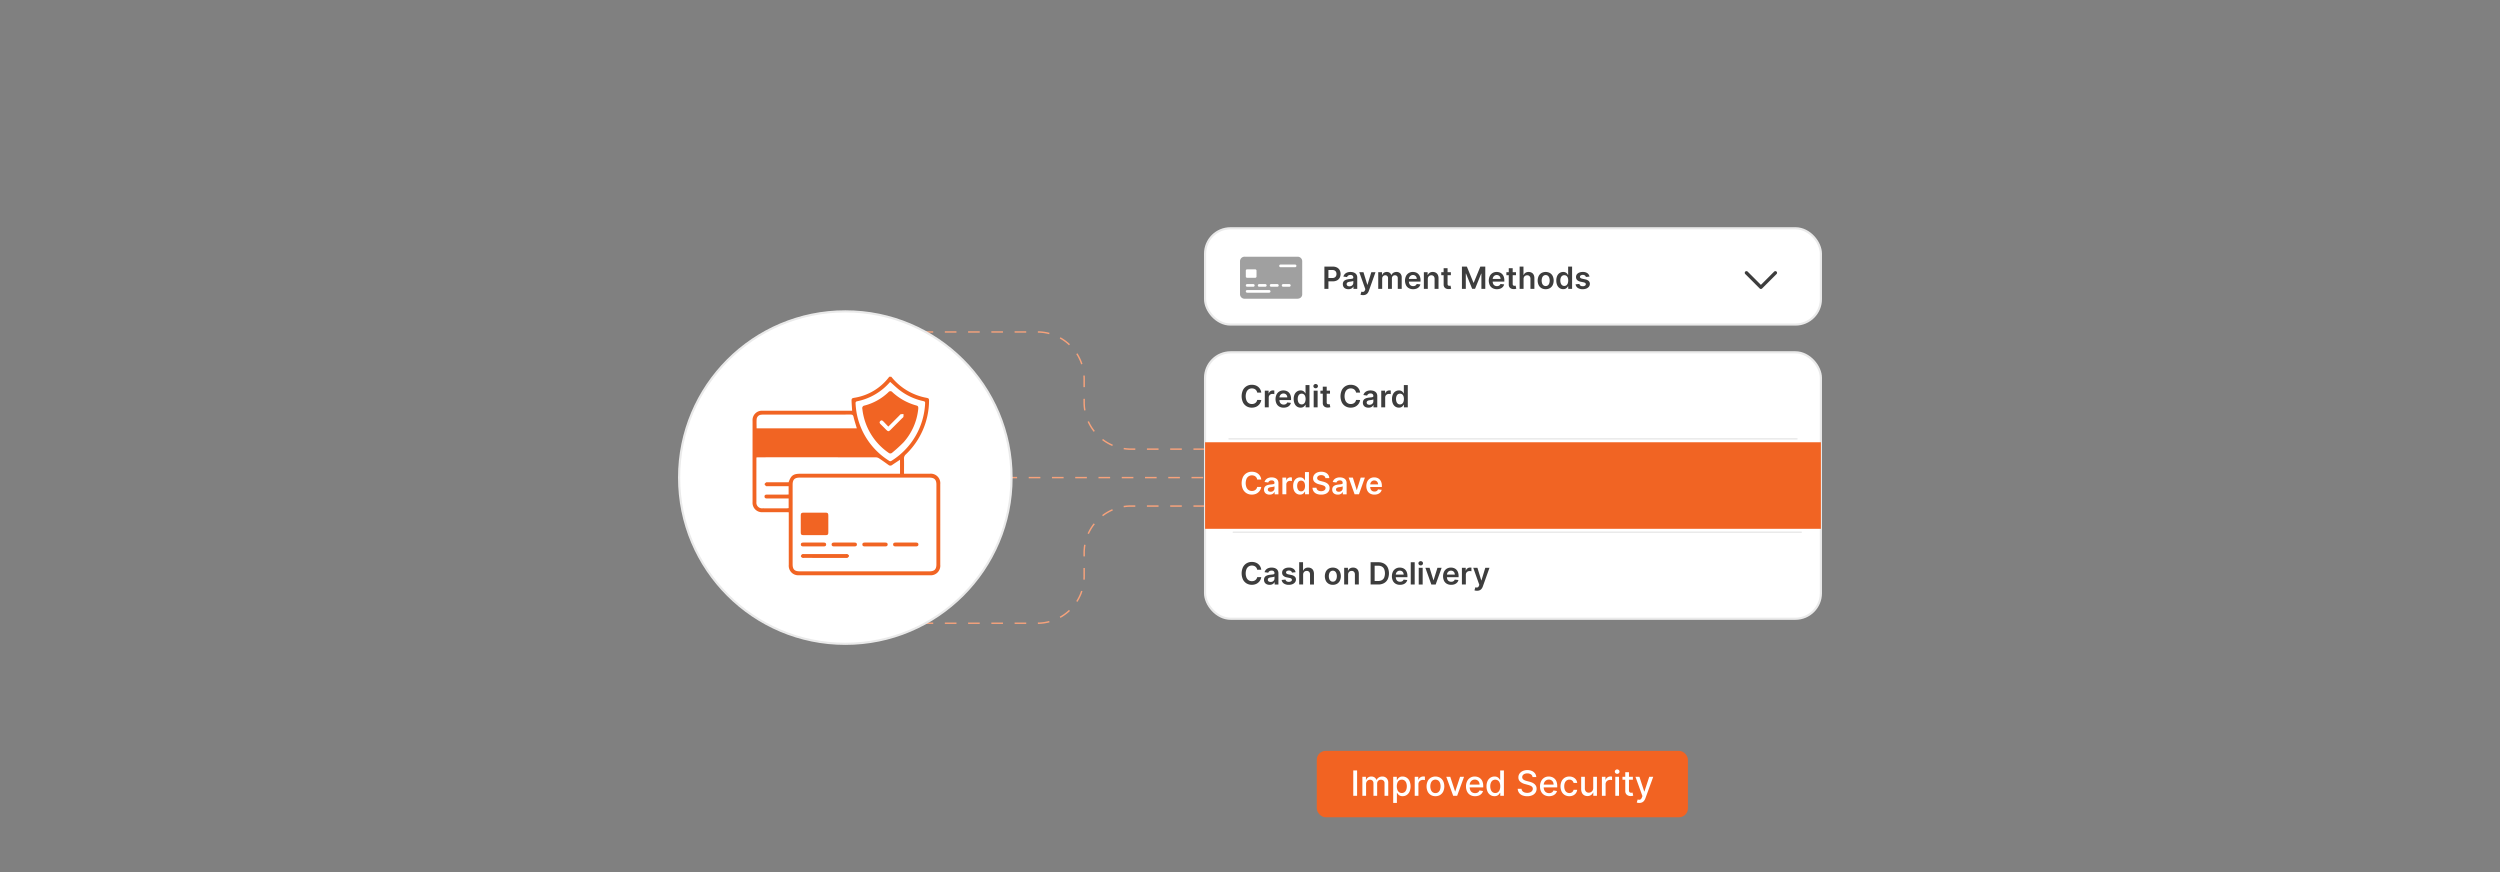 <svg id="Layer_1" data-name="Layer 1" xmlns="http://www.w3.org/2000/svg" viewBox="0 0 860 300"><rect x="0" y="0" width="860" height="300" fill="#808080" stroke="none"/><rect x="452.969" y="258.291" width="127.679" height="22.851" rx="3.087" fill="#f26322"/><path d="M466.84,265.029v8.727h-1.316v-8.727Z" fill="#fff"/><path d="M468.655,273.756v-6.545h1.223v1.065h.081a1.704,1.704,0,0,1,.669-.847,1.983,1.983,0,0,1,1.112-.305,1.892,1.892,0,0,1,1.102.308,1.796,1.796,0,0,1,.658.844h.068a1.856,1.856,0,0,1,.746-.838,2.286,2.286,0,0,1,1.219-.314,1.983,1.983,0,0,1,1.455.559,2.274,2.274,0,0,1,.564,1.684v4.389h-1.274v-4.27a1.175,1.175,0,0,0-.362-.963,1.314,1.314,0,0,0-.864-.299,1.238,1.238,0,0,0-.968.382,1.399,1.399,0,0,0-.345.978v4.172h-1.27v-4.351a1.14,1.14,0,0,0-.332-.857,1.188,1.188,0,0,0-.865-.324,1.242,1.242,0,0,0-.667.19,1.416,1.416,0,0,0-.49.526,1.597,1.597,0,0,0-.185.78v4.035Z" fill="#fff"/><path d="M479.257,276.211v-9h1.245v1.061h.106a3.472,3.472,0,0,1,.319-.473,1.827,1.827,0,0,1,.579-.471,2.048,2.048,0,0,1,.981-.203,2.554,2.554,0,0,1,1.415.401,2.702,2.702,0,0,1,.978,1.154,4.819,4.819,0,0,1,.002,3.633,2.728,2.728,0,0,1-.972,1.163,2.503,2.503,0,0,1-1.41.407,2.066,2.066,0,0,1-.974-.2,1.846,1.846,0,0,1-.59-.469,3.406,3.406,0,0,1-.328-.477h-.077v3.474Zm1.249-5.728a3.35,3.35,0,0,0,.2,1.21,1.827,1.827,0,0,0,.579.812,1.638,1.638,0,0,0,1.884-.014,1.872,1.872,0,0,0,.582-.828,3.597,3.597,0,0,0,.004-2.344,1.804,1.804,0,0,0-.579-.814,1.53,1.53,0,0,0-.961-.298,1.513,1.513,0,0,0-.935.285,1.736,1.736,0,0,0-.577.797A3.325,3.325,0,0,0,480.506,270.483Z" fill="#fff"/><path d="M486.663,273.756v-6.545h1.231V268.25h.068a1.59,1.59,0,0,1,.633-.833,1.804,1.804,0,0,1,1.029-.305c.079,0,.174.003.283.009s.195.013.258.021v1.219a2.396,2.396,0,0,0-.272-.049,2.785,2.785,0,0,0-.392-.028,1.66,1.66,0,0,0-.804.19,1.423,1.423,0,0,0-.761,1.284v3.997Z" fill="#fff"/><path d="M493.793,273.889a3.006,3.006,0,0,1-1.607-.422,2.848,2.848,0,0,1-1.065-1.181,4.356,4.356,0,0,1,0-3.554,2.842,2.842,0,0,1,1.065-1.185,3.269,3.269,0,0,1,3.213,0,2.836,2.836,0,0,1,1.065,1.185,4.355,4.355,0,0,1,0,3.554,2.841,2.841,0,0,1-1.065,1.181A3.005,3.005,0,0,1,493.793,273.889Zm.004-1.07a1.524,1.524,0,0,0,.989-.316,1.858,1.858,0,0,0,.581-.839,3.591,3.591,0,0,0,0-2.308,1.891,1.891,0,0,0-.581-.846,1.695,1.695,0,0,0-1.983,0,1.873,1.873,0,0,0-.584.846,3.608,3.608,0,0,0,0,2.308,1.841,1.841,0,0,0,.584.839A1.536,1.536,0,0,0,493.797,272.818Z" fill="#fff"/><path d="M503.633,267.211l-2.374,6.545h-1.363l-2.378-6.545h1.368l1.657,5.037h.068l1.653-5.037Z" fill="#fff"/><path d="M507.421,273.889a3.19,3.19,0,0,1-1.664-.416,2.776,2.776,0,0,1-1.074-1.172,3.935,3.935,0,0,1-.377-1.774,3.978,3.978,0,0,1,.377-1.774,2.824,2.824,0,0,1,2.648-1.628,3.208,3.208,0,0,1,1.074.184,2.615,2.615,0,0,1,.934.575A2.712,2.712,0,0,1,509.99,268.9a4.249,4.249,0,0,1,.239,1.515v.452h-5.203v-.955h3.954a1.901,1.901,0,0,0-.204-.893,1.562,1.562,0,0,0-.573-.615,1.612,1.612,0,0,0-.863-.227,1.664,1.664,0,0,0-.935.263,1.768,1.768,0,0,0-.613.682,1.962,1.962,0,0,0-.215.909v.746a2.462,2.462,0,0,0,.231,1.116,1.635,1.635,0,0,0,.65.701,1.911,1.911,0,0,0,.976.241,2,2,0,0,0,.661-.104,1.404,1.404,0,0,0,.516-.313,1.372,1.372,0,0,0,.332-.516l1.206.218a2.187,2.187,0,0,1-.517.931,2.52,2.52,0,0,1-.934.618A3.477,3.477,0,0,1,507.421,273.889Z" fill="#fff"/><path d="M514.099,273.884a2.519,2.519,0,0,1-1.413-.407,2.715,2.715,0,0,1-.972-1.163,4.285,4.285,0,0,1-.352-1.817,4.225,4.225,0,0,1,.356-1.815,2.702,2.702,0,0,1,.978-1.154,2.546,2.546,0,0,1,1.411-.401,2.055,2.055,0,0,1,.982.203,1.798,1.798,0,0,1,.58.471,4.029,4.029,0,0,1,.321.473h.077v-3.242h1.274v8.727h-1.245v-1.019H515.99a3.353,3.353,0,0,1-.33.477,1.879,1.879,0,0,1-.59.469A2.055,2.055,0,0,1,514.099,273.884Zm.281-1.087a1.486,1.486,0,0,0,.931-.291,1.8,1.8,0,0,0,.58-.812,3.393,3.393,0,0,0,.198-1.21,3.324,3.324,0,0,0-.196-1.193,1.754,1.754,0,0,0-.575-.797,1.688,1.688,0,0,0-1.897.013,1.808,1.808,0,0,0-.577.814,3.272,3.272,0,0,0-.194,1.163,3.348,3.348,0,0,0,.196,1.181,1.849,1.849,0,0,0,.582.828A1.488,1.488,0,0,0,514.38,272.797Z" fill="#fff"/><path d="M527.198,267.321a1.253,1.253,0,0,0-.562-.94,2.176,2.176,0,0,0-1.244-.335,2.337,2.337,0,0,0-.929.169,1.438,1.438,0,0,0-.607.46,1.089,1.089,0,0,0-.216.663.964.964,0,0,0,.147.536,1.246,1.246,0,0,0,.388.378,2.671,2.671,0,0,0,.518.251q.277.1.533.164l.852.222a6.402,6.402,0,0,1,.857.277,3.413,3.413,0,0,1,.814.46,2.234,2.234,0,0,1,.608.707,2.071,2.071,0,0,1,.232,1.01,2.332,2.332,0,0,1-.382,1.317,2.57,2.57,0,0,1-1.104.907,4.153,4.153,0,0,1-1.745.333,4.241,4.241,0,0,1-1.696-.312,2.598,2.598,0,0,1-1.12-.884,2.543,2.543,0,0,1-.448-1.362h1.321a1.338,1.338,0,0,0,.309.787,1.618,1.618,0,0,0,.695.464,2.755,2.755,0,0,0,.931.151,2.628,2.628,0,0,0,.995-.177,1.643,1.643,0,0,0,.688-.494,1.167,1.167,0,0,0,.251-.744.925.925,0,0,0-.219-.635,1.664,1.664,0,0,0-.593-.409,5.924,5.924,0,0,0-.842-.285l-1.031-.281a3.997,3.997,0,0,1-1.659-.84,1.88,1.88,0,0,1-.612-1.466,2.18,2.18,0,0,1,.409-1.316,2.711,2.711,0,0,1,1.108-.876,3.81,3.81,0,0,1,1.576-.314,3.734,3.734,0,0,1,1.566.311,2.636,2.636,0,0,1,1.071.855,2.162,2.162,0,0,1,.409,1.246Z" fill="#fff"/><path d="M532.879,273.889a3.185,3.185,0,0,1-1.664-.416,2.776,2.776,0,0,1-1.074-1.172,3.935,3.935,0,0,1-.377-1.774,3.978,3.978,0,0,1,.377-1.774,2.822,2.822,0,0,1,2.648-1.628,3.212,3.212,0,0,1,1.074.184,2.603,2.603,0,0,1,.933.575,2.701,2.701,0,0,1,.652,1.017,4.25,4.25,0,0,1,.238,1.515v.452h-5.203v-.955h3.955a1.889,1.889,0,0,0-.205-.893,1.552,1.552,0,0,0-.572-.615,1.614,1.614,0,0,0-.863-.227,1.662,1.662,0,0,0-.936.263,1.768,1.768,0,0,0-.613.682,1.963,1.963,0,0,0-.216.909v.746a2.462,2.462,0,0,0,.232,1.116,1.63,1.63,0,0,0,.65.701,1.911,1.911,0,0,0,.976.241,1.991,1.991,0,0,0,.66-.104,1.388,1.388,0,0,0,.516-.313,1.362,1.362,0,0,0,.333-.516l1.206.218a2.178,2.178,0,0,1-.518.931,2.508,2.508,0,0,1-.933.618A3.477,3.477,0,0,1,532.879,273.889Z" fill="#fff"/><path d="M539.862,273.889a2.998,2.998,0,0,1-1.634-.433,2.838,2.838,0,0,1-1.051-1.195,4.34,4.34,0,0,1,.009-3.51,2.88,2.88,0,0,1,1.057-1.195,2.946,2.946,0,0,1,1.606-.431,3.085,3.085,0,0,1,1.33.275,2.42,2.42,0,0,1,.943.769,2.327,2.327,0,0,1,.429,1.154h-1.24a1.493,1.493,0,0,0-.467-.793,1.393,1.393,0,0,0-.974-.332,1.577,1.577,0,0,0-.931.279,1.812,1.812,0,0,0-.62.793,3.028,3.028,0,0,0-.222,1.212,3.195,3.195,0,0,0,.217,1.235,1.835,1.835,0,0,0,.616.806,1.681,1.681,0,0,0,1.598.151,1.344,1.344,0,0,0,.499-.386,1.468,1.468,0,0,0,.283-.605h1.24a2.418,2.418,0,0,1-.413,1.133,2.382,2.382,0,0,1-.923.784A3.016,3.016,0,0,1,539.862,273.889Z" fill="#fff"/><path d="M548.065,271.042v-3.831h1.278v6.545h-1.253V272.623h-.068a2.04,2.04,0,0,1-.722.871,2.101,2.101,0,0,1-1.234.348,2.196,2.196,0,0,1-1.114-.279,1.917,1.917,0,0,1-.758-.829,3.015,3.015,0,0,1-.275-1.359v-4.163h1.274v4.01a1.497,1.497,0,0,0,.37,1.065,1.262,1.262,0,0,0,.964.397,1.569,1.569,0,0,0,.714-.18,1.52,1.52,0,0,0,.592-.541A1.621,1.621,0,0,0,548.065,271.042Z" fill="#fff"/><path d="M551.053,273.756v-6.545h1.232V268.25h.068a1.59,1.59,0,0,1,.633-.833,1.804,1.804,0,0,1,1.029-.305c.079,0,.174.003.283.009s.195.013.258.021v1.219a2.439,2.439,0,0,0-.273-.049,2.787,2.787,0,0,0-.393-.028,1.659,1.659,0,0,0-.803.19,1.418,1.418,0,0,0-.761,1.284v3.997Z" fill="#fff"/><path d="M556.307,266.201a.8.8,0,0,1-.569-.225.728.728,0,0,1,0-1.073.837.837,0,0,1,1.139,0,.728.728,0,0,1,0,1.073A.8.8,0,0,1,556.307,266.201Zm-.643,7.555v-6.545h1.274v6.545Z" fill="#fff"/><path d="M561.706,267.211v1.022h-3.575v-1.022Zm-2.616-1.568h1.274v6.191a1.105,1.105,0,0,0,.111.557.564.564,0,0,0,.287.251,1.101,1.101,0,0,0,.386.066,1.44,1.44,0,0,0,.269-.021c.077-.015.137-.025.179-.034l.231,1.053a2.241,2.241,0,0,1-.315.087,2.584,2.584,0,0,1-.512.05,2.258,2.258,0,0,1-.938-.18,1.619,1.619,0,0,1-.703-.579,1.706,1.706,0,0,1-.268-.984Z" fill="#fff"/><path d="M563.918,276.211a2.831,2.831,0,0,1-.52-.045,1.707,1.707,0,0,1-.349-.096l.307-1.044a2.078,2.078,0,0,0,.622.081.754.754,0,0,0,.483-.205,1.602,1.602,0,0,0,.373-.626l.157-.435-2.394-6.631H563.96l1.658,5.079h.068l1.657-5.079h1.368l-2.697,7.419a2.989,2.989,0,0,1-.477.867,1.861,1.861,0,0,1-.69.534A2.244,2.244,0,0,1,563.918,276.211Z" fill="#fff"/><line x1="413.88" y1="164.293" x2="311.077" y2="164.293" fill="none" stroke="#f7a27b" stroke-miterlimit="10" stroke-width="0.5" stroke-dasharray="4"/><path d="M414.544,174.08H389.062a16.113,16.113,0,0,0-16.113,16.113h0v8.086a16.113,16.113,0,0,1-16.113,16.113h-44.358" fill="none" stroke="#f7a27b" stroke-miterlimit="10" stroke-width="0.5" stroke-dasharray="4"/><path d="M414.544,154.506H389.062a16.113,16.113,0,0,1-16.113-16.113h0v-8.086a16.113,16.113,0,0,0-16.113-16.113H311.077" fill="none" stroke="#f7a27b" stroke-miterlimit="10" stroke-width="0.5" stroke-dasharray="4"/><circle cx="290.79" cy="164.293" r="57.178" fill="#fff"/><g id="pS6XfT.tif"><path d="M306.597,129.587a20.105,20.105,0,0,0,12.001,7.239c.926.186,1.016.276.992,1.211a25.734,25.734,0,0,1-7.979,18.268,1.802,1.802,0,0,0-.64,1.468c.049,1.478.016,2.959.016,4.439v.75h.804q4.029,0,8.058.001a3.278,3.278,0,0,1,3.6,3.605q.008,13.864,0,27.727a3.277,3.277,0,0,1-3.612,3.589q-22.466.002-44.932,0a3.268,3.268,0,0,1-3.568-3.56q-.007-8.605-.002-17.21v-.887c-.285-.014-.525-.035-.765-.035-2.731-.002-5.463.003-8.194-.003a3.227,3.227,0,0,1-3.494-3.487q-.012-13.966,0-27.932a3.211,3.211,0,0,1,3.506-3.468q14.954-.005,29.909-.002h.838c-.069-1.123-.155-2.18-.194-3.24-.036-.971.076-1.066,1.036-1.236a18.574,18.574,0,0,0,11.938-7.238Zm-9.233,66.948q11.162,0,22.325,0c1.761,0,2.438-.672,2.438-2.428q.002-13.69,0-27.38c0-1.74-.698-2.428-2.454-2.428q-22.291-.001-44.581,0c-1.75,0-2.425.677-2.426,2.442q-.002,13.69,0,27.38c0,1.759.666,2.414,2.441,2.414Q286.236,196.536,297.365,196.535Zm12.242-38.387c-.942.625-1.83,1.203-2.705,1.801a.979.979,0,0,1-1.252-.002c-1.051-.756-2.103-1.513-3.183-2.227a2.139,2.139,0,0,0-1.09-.393q-20.21-.03-40.419-.015c-.239,0-.477.021-.719.033-.017.166-.035.254-.035.343-.002,5.007-.01,10.015.003,15.022a1.938,1.938,0,0,0,2.173,2.144c2.799.014,5.599.005,8.398.001a3.873,3.873,0,0,0,.518-.069v-3.31h-7.327c-.455,0-.924-.03-.97-.61-.049-.623.387-.732.902-.73q3.345.01,6.691.001c.238,0,.476-.022.697-.033v-2.851h-.789q-3.175,0-6.35-.001c-.204,0-.461.059-.601-.04-.229-.163-.53-.437-.523-.656.006-.217.326-.47.563-.62.148-.093.399-.025.604-.025,2.365-.001,4.731,0,7.082,0,.868-2.419,1.629-2.949,4.197-2.949h34.137Zm-14.86-10.798c-.396-1.358-.818-2.631-1.123-3.931-.148-.63-.383-.814-1.032-.812q-14.985.035-29.971.018a5.07,5.07,0,0,0-.816.046,1.696,1.696,0,0,0-1.51,1.458c-.087,1.054-.022,2.121-.022,3.221Zm11.464-15.982a20.301,20.301,0,0,1-11.555,6.713.639.639,0,0,0-.345.508,25.529,25.529,0,0,0,.278,2.917,24.551,24.551,0,0,0,11.255,16.996.676.676,0,0,0,.858.001,24.584,24.584,0,0,0,11.54-19.783c.03-.443-.086-.623-.547-.726a20.509,20.509,0,0,1-8.286-3.832c-1.089-.851-2.087-1.819-3.197-2.795Z" fill="#f16423"/><path d="M280.212,184.092c-1.274,0-2.548.005-3.822-.002-.734-.004-.929-.198-.931-.931q-.009-2.936,0-5.871c.002-.721.208-.935.938-.937q3.788-.013,7.577-.001c.774.002.966.198.969.979q.013,2.901,0,5.803c-.004.79-.182.955-.976.959C282.714,184.096,281.463,184.092,280.212,184.092Z" fill="#f16423"/><path d="M283.715,191.919q-3.548,0-7.095-.002a1.443,1.443,0,0,1-.669-.054c-.205-.119-.466-.387-.453-.573a1.018,1.018,0,0,1,.465-.637c.164-.107.441-.053.667-.053q7.164-.003,14.327-.001c.204,0,.452-.055.603.039.221.139.531.403.514.588-.022.238-.298.495-.526.655-.14.098-.397.037-.601.037Q287.331,191.92,283.715,191.919Z" fill="#f16423"/><path d="M279.787,187.971q-1.702,0-3.404.001c-.47,0-.91-.098-.91-.67s.437-.665.91-.664q3.472.004,6.944.001c.444,0,.852.087.872.629.021.583-.397.701-.872.702C282.147,187.972,280.967,187.97,279.787,187.971Z" fill="#f16423"/><path d="M290.485,187.97q-1.77.001-3.539.001c-.477,0-.897-.116-.884-.692.012-.532.409-.642.863-.642q3.505.004,7.01,0c.464-.001.849.141.856.654.007.512-.369.679-.835.678Q292.221,187.968,290.485,187.97Z" fill="#f16423"/><path d="M301.011,186.639l3.472-.001c.477-.001.896.108.88.69-.014.537-.421.642-.865.642q-3.506.003-7.012,0c-.452,0-.844-.129-.849-.66s.374-.67.834-.67Q299.241,186.64,301.011,186.639Z" fill="#f16423"/><path d="M311.634,187.971c-1.157,0-2.314-.002-3.471.001-.496.001-.962-.088-.94-.705.021-.574.478-.632.942-.631q3.437.006,6.873,0c.48-.001.911.105.91.667s-.437.67-.913.669C313.902,187.968,312.768,187.971,311.634,187.971Z" fill="#f16423"/><path d="M315.883,140.616a20.286,20.286,0,0,1-5.01,11.493,48.708,48.708,0,0,1-3.918,3.58.944.944,0,0,1-1.334.04l-.008-.008a21.109,21.109,0,0,1-8.967-15.073.892.892,0,0,1,.754-1.14,18.623,18.623,0,0,0,8.19-4.57.871.871,0,0,1,1.401-.028,19.833,19.833,0,0,0,8.139,4.549C315.81,139.652,315.92,139.824,315.883,140.616Zm-10.308,6.132c-.547-.575-1.046-1.102-1.547-1.626-.341-.356-.726-.757-1.204-.283-.502.498-.093.895.279,1.26.567.558,1.127,1.123,1.69,1.685.723.721.907.726,1.613.021q1.954-1.952,3.902-3.908c.161-.161.407-.301.458-.491a4.131,4.131,0,0,0,.034-.97,5.007,5.007,0,0,0-.97.081c-.172.046-.296.269-.441.414-1.236,1.237-2.472,2.474-3.813,3.817Z" fill="#f16423"/></g><circle cx="290.791" cy="164.293" r="57.178" fill="none" stroke="#eaeaea" stroke-miterlimit="10" stroke-width="0.75"/><rect x="414.544" y="78.528" width="211.845" height="33.114" rx="8.742" fill="#fff"/><rect x="414.544" y="78.528" width="211.845" height="33.114" rx="8.742" fill="none" stroke="#eaeaea" stroke-miterlimit="10" stroke-width="0.743"/><rect x="414.544" y="121.195" width="211.845" height="91.659" rx="8.802" fill="#fff"/><rect x="414.544" y="121.195" width="211.845" height="91.659" rx="8.802" fill="none" stroke="#eaeaea" stroke-miterlimit="10" stroke-width="0.749"/><polyline points="600.777 93.849 605.749 98.822 610.722 93.849" fill="none" stroke="#3d3d3d" stroke-linecap="round" stroke-linejoin="round" stroke-width="1.175"/><g id="xTHsb1.tif"><path d="M426.565,101.427V89.61a.192.192,0,0,0,.034-.049,1.563,1.563,0,0,1,1.666-1.25q8.795-.001,17.591,0c.188,0,.376-.003.564.002a1.551,1.551,0,0,1,1.541,1.548q.009,5.678-.001,11.355a1.438,1.438,0,0,1-.841,1.363,2.043,2.043,0,0,1-.863.183q-8.994.015-17.988.007c-.063,0-.125-.001-.188-.003a1.562,1.562,0,0,1-1.438-1.083C426.615,101.598,426.591,101.513,426.565,101.427Zm3.824-8.776c-.438,0-.876-.002-1.314.001a.454.454,0,0,0-.512.515q-.005.938,0,1.876a.457.457,0,0,0,.512.519q1.325.009,2.65,0a.466.466,0,0,0,.518-.519q.007-.938,0-1.876a.463.463,0,0,0-.517-.514C431.279,92.649,430.834,92.651,430.388,92.651Zm2.425,8.039h3.592a2.031,2.031,0,0,0,.25-.008.451.451,0,0,0,.054-.885,1.281,1.281,0,0,0-.29-.024q-3.614-.002-7.227,0a1.478,1.478,0,0,0-.25.013.441.441,0,0,0-.378.493c.021.26.211.411.53.411Q430.954,100.691,432.813,100.69Zm10.194-8.772h.334c.71,0,1.42.003,2.13-.002a.451.451,0,0,0,.487-.533c-.037-.247-.233-.385-.559-.386q-2.391-.002-4.782.001a.916.916,0,0,0-.227.025.438.438,0,0,0-.338.464.45.45,0,0,0,.465.435.457.457,0,0,0,.047-.004c.815.003,1.629.001,2.444.001Zm-4.661,6.726c.334,0,.669.004,1.003-.001a.461.461,0,1,0,.09-.917.453.453,0,0,0-.08-.001q-1.023-.011-2.047,0a.461.461,0,1,0-.075.919.455.455,0,0,0,.086-.001c.341.005.683.001,1.024.001Zm-8.284,0c.348,0,.696.005,1.044-.002a.448.448,0,0,0,.486-.407.46.46,0,0,0,.002-.05.455.455,0,0,0-.448-.461c-.013,0-.027,0-.04.001q-1.023-.011-2.047,0a.454.454,0,0,0-.496.472.45.45,0,0,0,.45.449.459.459,0,0,0,.047-.003c.334.005.668.001,1.002.001Zm4.149.001c.327,0,.654.004.982-.002a.74.74,0,0,0,.282-.053.441.441,0,0,0,.239-.506.468.468,0,0,0-.499-.359q-1.002-.007-2.005,0a.467.467,0,0,0-.518.411.442.442,0,0,0-.003.061.46.46,0,0,0,.469.452.465.465,0,0,0,.05-.004c.334.003.668,0,1.002,0Zm8.251,0c.334,0,.669.003,1.003-.001a.462.462,0,1,0,.118-.917.453.453,0,0,0-.103-.002q-1.013-.009-2.026,0a.462.462,0,1,0,.006.918c.334.004.668,0,1.003.001Z" fill="#a0a0a0"/></g><line x1="422.803" y1="150.968" x2="618.13" y2="150.968" fill="none" stroke="#eaeaea" stroke-linecap="round" stroke-miterlimit="10" stroke-width="0.531"/><line x1="424.276" y1="183.08" x2="619.604" y2="183.08" fill="none" stroke="#eaeaea" stroke-linecap="round" stroke-miterlimit="10" stroke-width="0.531"/><rect x="414.544" y="152.137" width="211.845" height="29.774" fill="#f16423"/><path d="M455.592,99.371V91.712h2.872a3.048,3.048,0,0,1,1.482.329,2.205,2.205,0,0,1,.908.903,2.914,2.914,0,0,1-.001,2.612,2.208,2.208,0,0,1-.917.9,3.105,3.105,0,0,1-1.492.327H456.541V95.643h1.717a1.747,1.747,0,0,0,.845-.18,1.14,1.14,0,0,0,.488-.493,1.571,1.571,0,0,0,.159-.722,1.548,1.548,0,0,0-.159-.718,1.111,1.111,0,0,0-.49-.484,1.823,1.823,0,0,0-.851-.174h-1.272v6.5Z" fill="#3d3d3d"/><path d="M463.86,99.487a2.36,2.36,0,0,1-.982-.196,1.574,1.574,0,0,1-.689-.582,1.698,1.698,0,0,1-.252-.95,1.625,1.625,0,0,1,.179-.804,1.39,1.39,0,0,1,.49-.508,2.507,2.507,0,0,1,.701-.29,5.89,5.89,0,0,1,.81-.144c.337-.035.609-.066.819-.095a1.182,1.182,0,0,0,.458-.135.315.315,0,0,0,.144-.286v-.022a.848.848,0,0,0-.25-.654,1.027,1.027,0,0,0-.722-.232,1.28,1.28,0,0,0-.787.217,1.074,1.074,0,0,0-.392.512l-1.264-.18a2.032,2.032,0,0,1,.494-.877,2.171,2.171,0,0,1,.841-.531,3.245,3.245,0,0,1,1.1-.178,3.578,3.578,0,0,1,.826.097,2.349,2.349,0,0,1,.752.32,1.651,1.651,0,0,1,.548.604,1.971,1.971,0,0,1,.208.954v3.844h-1.302V98.582h-.045a1.633,1.633,0,0,1-.346.447,1.65,1.65,0,0,1-.558.333A2.23,2.23,0,0,1,463.86,99.487Zm.351-.995a1.462,1.462,0,0,0,.707-.163,1.197,1.197,0,0,0,.462-.432,1.113,1.113,0,0,0,.162-.587v-.677a.636.636,0,0,1-.215.097,3.213,3.213,0,0,1-.339.079c-.124.022-.248.043-.37.059s-.228.033-.317.045a2.359,2.359,0,0,0-.543.135.908.908,0,0,0-.377.26.725.725,0,0,0,.135.993A1.186,1.186,0,0,0,464.212,98.492Z" fill="#3d3d3d"/><path d="M468.89,101.525a2.82,2.82,0,0,1-.511-.043,1.951,1.951,0,0,1-.372-.099l.315-1.054a1.806,1.806,0,0,0,.527.082.657.657,0,0,0,.409-.144,1.055,1.055,0,0,0,.301-.465l.116-.311-2.083-5.864h1.437l1.323,4.338h.059l1.328-4.338h1.439l-2.3,6.44a2.619,2.619,0,0,1-.426.783,1.762,1.762,0,0,1-.649.501A2.196,2.196,0,0,1,468.89,101.525Z" fill="#3d3d3d"/><path d="M474.113,99.371V93.627h1.294v.976h.067a1.54,1.54,0,0,1,.595-.772,1.738,1.738,0,0,1,.991-.278,1.675,1.675,0,0,1,.985.282,1.5,1.5,0,0,1,.566.768h.06a1.58,1.58,0,0,1,.645-.765,1.98,1.98,0,0,1,1.079-.286,1.752,1.752,0,0,1,1.294.501,1.982,1.982,0,0,1,.501,1.462v3.856H480.834v-3.646a.99.99,0,0,0-.284-.784,1.022,1.022,0,0,0-.696-.248.978.978,0,0,0-.765.305,1.138,1.138,0,0,0-.274.791v3.583h-1.328V95.669a.915.915,0,0,0-.965-.976.991.991,0,0,0-.53.147,1.058,1.058,0,0,0-.382.415,1.309,1.309,0,0,0-.142.623v3.493Z" fill="#3d3d3d"/><path d="M486.11,99.483a2.942,2.942,0,0,1-1.49-.361,2.419,2.419,0,0,1-.963-1.025,3.786,3.786,0,0,1,.002-3.123,2.55,2.55,0,0,1,.948-1.047,2.67,2.67,0,0,1,1.433-.376,2.948,2.948,0,0,1,1.004.17,2.309,2.309,0,0,1,.838.525,2.485,2.485,0,0,1,.573.903,3.649,3.649,0,0,1,.21,1.303v.415h-4.708v-.913h3.41a1.474,1.474,0,0,0-.168-.693,1.239,1.239,0,0,0-.458-.48,1.306,1.306,0,0,0-.683-.176,1.327,1.327,0,0,0-.73.2,1.396,1.396,0,0,0-.488.524,1.504,1.504,0,0,0-.178.709v.796a1.861,1.861,0,0,0,.184.858,1.289,1.289,0,0,0,.513.546,1.516,1.516,0,0,0,.769.189,1.602,1.602,0,0,0,.535-.084,1.166,1.166,0,0,0,.415-.249,1.039,1.039,0,0,0,.266-.407l1.264.142a1.954,1.954,0,0,1-.454.873,2.206,2.206,0,0,1-.855.576A3.235,3.235,0,0,1,486.11,99.483Z" fill="#3d3d3d"/><path d="M491.163,96.005v3.366h-1.355V93.627h1.294v.976h.067a1.638,1.638,0,0,1,.634-.767,1.937,1.937,0,0,1,1.079-.284,2.047,2.047,0,0,1,1.038.254,1.729,1.729,0,0,1,.688.736,2.517,2.517,0,0,1,.241,1.171v3.657h-1.353V95.923a1.285,1.285,0,0,0-.297-.901,1.058,1.058,0,0,0-.821-.326,1.257,1.257,0,0,0-.63.155,1.085,1.085,0,0,0-.431.447A1.486,1.486,0,0,0,491.163,96.005Z" fill="#3d3d3d"/><path d="M499.098,93.627v1.047h-3.302V93.627Zm-2.486-1.376h1.353v5.393a.844.844,0,0,0,.084.417.44.44,0,0,0,.223.196.866.866,0,0,0,.307.052,1.371,1.371,0,0,0,.233-.019c.071-.013.126-.024.163-.034l.229,1.058a3.192,3.192,0,0,1-.309.083,2.59,2.59,0,0,1-.488.052,2.192,2.192,0,0,1-.916-.155,1.399,1.399,0,0,1-.645-.529,1.57,1.57,0,0,1-.233-.897Z" fill="#3d3d3d"/><path d="M502.905,91.712h1.697l2.273,5.549h.09l2.274-5.549h1.697v7.659h-1.331V94.109h-.071l-2.116,5.239h-.995l-2.116-5.25h-.071v5.273h-1.331Z" fill="#3d3d3d"/><path d="M514.932,99.483a2.942,2.942,0,0,1-1.49-.361,2.419,2.419,0,0,1-.963-1.025,3.786,3.786,0,0,1,.002-3.123,2.55,2.55,0,0,1,.948-1.047,2.67,2.67,0,0,1,1.433-.376,2.948,2.948,0,0,1,1.004.17,2.309,2.309,0,0,1,.838.525,2.485,2.485,0,0,1,.573.903,3.649,3.649,0,0,1,.21,1.303v.415h-4.708v-.913h3.41a1.475,1.475,0,0,0-.168-.693,1.239,1.239,0,0,0-.458-.48,1.306,1.306,0,0,0-.683-.176,1.327,1.327,0,0,0-.73.2,1.396,1.396,0,0,0-.488.524,1.504,1.504,0,0,0-.178.709v.796a1.861,1.861,0,0,0,.184.858,1.289,1.289,0,0,0,.513.546,1.515,1.515,0,0,0,.769.189,1.602,1.602,0,0,0,.535-.084,1.166,1.166,0,0,0,.415-.249,1.04,1.04,0,0,0,.266-.407l1.264.142a1.954,1.954,0,0,1-.454.873,2.206,2.206,0,0,1-.855.576A3.235,3.235,0,0,1,514.932,99.483Z" fill="#3d3d3d"/><path d="M521.498,93.627v1.047h-3.302V93.627Zm-2.486-1.376h1.353v5.393a.844.844,0,0,0,.084.417.44.44,0,0,0,.223.196.866.866,0,0,0,.307.052,1.371,1.371,0,0,0,.233-.019c.071-.013.126-.024.163-.034l.229,1.058c-.072.025-.176.052-.309.083a2.59,2.59,0,0,1-.488.052,2.192,2.192,0,0,1-.916-.155,1.399,1.399,0,0,1-.645-.529,1.57,1.57,0,0,1-.233-.897Z" fill="#3d3d3d"/><path d="M524.106,96.005v3.366H522.751V91.712h1.324V94.603h.067a1.668,1.668,0,0,1,.626-.768,1.921,1.921,0,0,1,1.083-.282,2.092,2.092,0,0,1,1.043.251,1.699,1.699,0,0,1,.691.733,2.586,2.586,0,0,1,.245,1.178v3.657h-1.355V95.923a1.285,1.285,0,0,0-.297-.903,1.073,1.073,0,0,0-.832-.324,1.31,1.31,0,0,0-.642.155,1.097,1.097,0,0,0-.441.447A1.462,1.462,0,0,0,524.106,96.005Z" fill="#3d3d3d"/><path d="M531.712,99.483a2.782,2.782,0,0,1-1.458-.37,2.499,2.499,0,0,1-.956-1.036,3.759,3.759,0,0,1,0-3.115,2.493,2.493,0,0,1,.956-1.04,3.056,3.056,0,0,1,2.916,0,2.494,2.494,0,0,1,.956,1.04,3.759,3.759,0,0,1,0,3.115,2.5,2.5,0,0,1-.956,1.036A2.782,2.782,0,0,1,531.712,99.483Zm.008-1.085a1.164,1.164,0,0,0,.763-.252,1.511,1.511,0,0,0,.458-.679,3.074,3.074,0,0,0,0-1.906,1.522,1.522,0,0,0-.458-.682,1.157,1.157,0,0,0-.763-.254,1.18,1.18,0,0,0-.776.254,1.51,1.51,0,0,0-.46.682,3.074,3.074,0,0,0,0,1.906,1.499,1.499,0,0,0,.46.679A1.187,1.187,0,0,0,531.72,98.399Z" fill="#3d3d3d"/><path d="M537.74,99.472a2.177,2.177,0,0,1-1.212-.348,2.366,2.366,0,0,1-.845-1.01,3.768,3.768,0,0,1-.311-1.608,3.72,3.72,0,0,1,.317-1.617,2.321,2.321,0,0,1,.854-.999,2.208,2.208,0,0,1,1.2-.338,1.784,1.784,0,0,1,.83.17,1.602,1.602,0,0,1,.516.408,2.522,2.522,0,0,1,.296.447h.056V91.712H540.8v7.659h-1.332v-.905h-.082a2.299,2.299,0,0,1-.303.443,1.663,1.663,0,0,1-.523.398A1.813,1.813,0,0,1,537.74,99.472Zm.378-1.111a1.159,1.159,0,0,0,.732-.234,1.431,1.431,0,0,0,.46-.652,3.103,3.103,0,0,0,.002-1.945,1.392,1.392,0,0,0-.456-.639,1.32,1.32,0,0,0-1.494.007,1.429,1.429,0,0,0-.456.651,2.722,2.722,0,0,0-.153.95,2.757,2.757,0,0,0,.155.959,1.466,1.466,0,0,0,.46.662A1.171,1.171,0,0,0,538.118,98.361Z" fill="#3d3d3d"/><path d="M546.786,95.145l-1.234.135a.999.999,0,0,0-.181-.352.924.924,0,0,0-.346-.265,1.258,1.258,0,0,0-.531-.101,1.288,1.288,0,0,0-.709.183.538.538,0,0,0-.282.475.493.493,0,0,0,.186.407,1.533,1.533,0,0,0,.626.258l.979.21a2.486,2.486,0,0,1,1.214.557,1.333,1.333,0,0,1,.402.999,1.565,1.565,0,0,1-.316.956,2.049,2.049,0,0,1-.866.645,3.266,3.266,0,0,1-1.271.232,2.938,2.938,0,0,1-1.697-.443,1.767,1.767,0,0,1-.767-1.236l1.32-.127a.929.929,0,0,0,.381.587,1.324,1.324,0,0,0,.76.198,1.361,1.361,0,0,0,.775-.198.579.579,0,0,0,.294-.49.512.512,0,0,0-.19-.408,1.338,1.338,0,0,0-.585-.247l-.979-.205a2.321,2.321,0,0,1-1.223-.582,1.414,1.414,0,0,1-.393-1.038,1.474,1.474,0,0,1,.289-.922,1.893,1.893,0,0,1,.819-.606,3.192,3.192,0,0,1,1.214-.215,2.62,2.62,0,0,1,1.591.43A1.809,1.809,0,0,1,546.786,95.145Z" fill="#3d3d3d"/><path d="M433.876,135.051h-1.399a1.759,1.759,0,0,0-.221-.611,1.648,1.648,0,0,0-.4-.455,1.699,1.699,0,0,0-.545-.282,2.185,2.185,0,0,0-.656-.095,1.992,1.992,0,0,0-1.107.312,2.082,2.082,0,0,0-.756.913,4.096,4.096,0,0,0,.002,2.943,2.045,2.045,0,0,0,.756.905,2.013,2.013,0,0,0,1.101.305,2.186,2.186,0,0,0,.644-.092,1.746,1.746,0,0,0,.542-.271,1.644,1.644,0,0,0,.408-.441,1.688,1.688,0,0,0,.23-.598l1.399.007a3.032,3.032,0,0,1-1.997,2.437,3.63,3.63,0,0,1-1.246.204,3.48,3.48,0,0,1-1.802-.467,3.253,3.253,0,0,1-1.249-1.35,5.119,5.119,0,0,1,.003-4.235,3.289,3.289,0,0,1,1.253-1.348,3.463,3.463,0,0,1,1.795-.468,3.81,3.81,0,0,1,1.189.18,3.063,3.063,0,0,1,.98.525,2.849,2.849,0,0,1,.709.845A3.192,3.192,0,0,1,433.876,135.051Z" fill="#3d3d3d"/><path d="M435.091,140.126v-5.744h1.312v.958h.061a1.435,1.435,0,0,1,.54-.769,1.482,1.482,0,0,1,.877-.271c.075,0,.159.003.253.009a1.839,1.839,0,0,1,.233.028v1.245a1.567,1.567,0,0,0-.272-.054,2.75,2.75,0,0,0-.356-.024,1.37,1.37,0,0,0-.664.159,1.183,1.183,0,0,0-.462.44,1.232,1.232,0,0,0-.168.647v3.377Z" fill="#3d3d3d"/><path d="M441.571,140.238a2.941,2.941,0,0,1-1.49-.361,2.418,2.418,0,0,1-.963-1.025,3.785,3.785,0,0,1,.002-3.123,2.549,2.549,0,0,1,.948-1.047,2.67,2.67,0,0,1,1.433-.376,2.948,2.948,0,0,1,1.004.17,2.312,2.312,0,0,1,.838.525,2.484,2.484,0,0,1,.573.903,3.647,3.647,0,0,1,.21,1.303v.415h-4.708v-.913h3.41a1.475,1.475,0,0,0-.168-.693,1.238,1.238,0,0,0-.458-.48,1.306,1.306,0,0,0-.683-.176,1.327,1.327,0,0,0-.73.2,1.397,1.397,0,0,0-.488.524,1.505,1.505,0,0,0-.178.709v.796a1.861,1.861,0,0,0,.184.858,1.29,1.29,0,0,0,.513.546,1.516,1.516,0,0,0,.77.189,1.602,1.602,0,0,0,.535-.084,1.166,1.166,0,0,0,.415-.249,1.041,1.041,0,0,0,.266-.407l1.264.142a1.954,1.954,0,0,1-.454.873,2.208,2.208,0,0,1-.855.576A3.234,3.234,0,0,1,441.571,140.238Z" fill="#3d3d3d"/><path d="M447.401,140.227a2.178,2.178,0,0,1-1.212-.348,2.367,2.367,0,0,1-.845-1.01,3.768,3.768,0,0,1-.31-1.608,3.721,3.721,0,0,1,.316-1.617,2.321,2.321,0,0,1,.855-.999,2.208,2.208,0,0,1,1.2-.338,1.785,1.785,0,0,1,.83.17,1.604,1.604,0,0,1,.516.408,2.531,2.531,0,0,1,.296.447h.056v-2.864h1.358v7.659h-1.332v-.905h-.082a2.298,2.298,0,0,1-.303.443,1.665,1.665,0,0,1-.523.398A1.812,1.812,0,0,1,447.401,140.227Zm.378-1.111a1.159,1.159,0,0,0,.732-.234,1.432,1.432,0,0,0,.46-.652,3.104,3.104,0,0,0,.002-1.945,1.392,1.392,0,0,0-.456-.639,1.321,1.321,0,0,0-1.494.007,1.427,1.427,0,0,0-.456.651,2.72,2.72,0,0,0-.153.95,2.758,2.758,0,0,0,.155.959,1.468,1.468,0,0,0,.46.662A1.172,1.172,0,0,0,447.779,139.116Z" fill="#3d3d3d"/><path d="M452.589,133.566a.787.787,0,0,1-.554-.215.699.699,0,0,1,0-1.04.822.822,0,0,1,1.109,0,.703.703,0,0,1,0,1.04A.784.784,0,0,1,452.589,133.566Zm-.681,6.56v-5.744h1.355v5.744Z" fill="#3d3d3d"/><path d="M457.521,134.382v1.047h-3.302v-1.047Zm-2.486-1.376h1.353v5.393a.844.844,0,0,0,.084.417.44.44,0,0,0,.223.196.867.867,0,0,0,.307.052,1.372,1.372,0,0,0,.233-.019c.071-.013.126-.024.163-.034l.229,1.058a3.176,3.176,0,0,1-.309.083,2.58,2.58,0,0,1-.488.052,2.191,2.191,0,0,1-.916-.155,1.399,1.399,0,0,1-.645-.529,1.569,1.569,0,0,1-.233-.897Z" fill="#3d3d3d"/><path d="M467.884,135.051h-1.399a1.759,1.759,0,0,0-.221-.611,1.649,1.649,0,0,0-.399-.455,1.7,1.7,0,0,0-.545-.282,2.188,2.188,0,0,0-.656-.095,1.992,1.992,0,0,0-1.107.312,2.083,2.083,0,0,0-.756.913,4.096,4.096,0,0,0,.002,2.943,2.045,2.045,0,0,0,.756.905,2.013,2.013,0,0,0,1.102.305,2.189,2.189,0,0,0,.644-.092,1.745,1.745,0,0,0,.542-.271,1.643,1.643,0,0,0,.408-.441,1.688,1.688,0,0,0,.23-.598l1.399.007a3.032,3.032,0,0,1-1.997,2.437,3.63,3.63,0,0,1-1.246.204,3.48,3.48,0,0,1-1.802-.467,3.254,3.254,0,0,1-1.249-1.35,5.119,5.119,0,0,1,.003-4.235,3.288,3.288,0,0,1,1.253-1.348,3.463,3.463,0,0,1,1.795-.468,3.81,3.81,0,0,1,1.19.18,3.063,3.063,0,0,1,.98.525,2.851,2.851,0,0,1,.709.845A3.194,3.194,0,0,1,467.884,135.051Z" fill="#3d3d3d"/><path d="M470.752,140.242a2.36,2.36,0,0,1-.982-.196,1.574,1.574,0,0,1-.689-.582,1.698,1.698,0,0,1-.252-.95,1.625,1.625,0,0,1,.179-.804,1.39,1.39,0,0,1,.49-.508,2.507,2.507,0,0,1,.701-.29,5.89,5.89,0,0,1,.81-.144c.337-.035.609-.066.819-.095a1.182,1.182,0,0,0,.458-.135.315.315,0,0,0,.144-.286v-.022a.848.848,0,0,0-.25-.654,1.027,1.027,0,0,0-.722-.232,1.28,1.28,0,0,0-.787.217,1.074,1.074,0,0,0-.392.512l-1.264-.18a2.032,2.032,0,0,1,.494-.877,2.171,2.171,0,0,1,.841-.531,3.245,3.245,0,0,1,1.1-.178,3.578,3.578,0,0,1,.826.097,2.346,2.346,0,0,1,.752.32,1.651,1.651,0,0,1,.548.604,1.971,1.971,0,0,1,.208.954v3.844h-1.302v-.789h-.045a1.633,1.633,0,0,1-.346.447,1.65,1.65,0,0,1-.558.333A2.23,2.23,0,0,1,470.752,140.242Zm.351-.995a1.462,1.462,0,0,0,.707-.163,1.196,1.196,0,0,0,.462-.432,1.113,1.113,0,0,0,.162-.587v-.677a.637.637,0,0,1-.215.097,3.188,3.188,0,0,1-.339.079c-.124.022-.248.042-.37.059s-.228.033-.317.045a2.364,2.364,0,0,0-.543.135.907.907,0,0,0-.377.26.725.725,0,0,0,.135.993A1.185,1.185,0,0,0,471.103,139.247Z" fill="#3d3d3d"/><path d="M475.149,140.126v-5.744h1.312v.958h.061a1.435,1.435,0,0,1,.54-.769,1.482,1.482,0,0,1,.877-.271c.075,0,.159.003.253.009a1.839,1.839,0,0,1,.233.028v1.245a1.567,1.567,0,0,0-.272-.054,2.751,2.751,0,0,0-.356-.024,1.37,1.37,0,0,0-.664.159,1.183,1.183,0,0,0-.462.44,1.232,1.232,0,0,0-.168.647v3.377Z" fill="#3d3d3d"/><path d="M481.22,140.227a2.178,2.178,0,0,1-1.212-.348,2.367,2.367,0,0,1-.845-1.01,3.768,3.768,0,0,1-.311-1.608,3.722,3.722,0,0,1,.316-1.617,2.322,2.322,0,0,1,.855-.999,2.208,2.208,0,0,1,1.2-.338,1.785,1.785,0,0,1,.83.17,1.602,1.602,0,0,1,.516.408,2.526,2.526,0,0,1,.296.447h.056v-2.864h1.358v7.659h-1.332v-.905h-.082a2.302,2.302,0,0,1-.303.443,1.665,1.665,0,0,1-.523.398A1.813,1.813,0,0,1,481.22,140.227Zm.378-1.111a1.159,1.159,0,0,0,.732-.234,1.432,1.432,0,0,0,.46-.652,3.103,3.103,0,0,0,.002-1.945,1.392,1.392,0,0,0-.456-.639,1.32,1.32,0,0,0-1.494.007,1.427,1.427,0,0,0-.456.651,2.722,2.722,0,0,0-.153.95,2.757,2.757,0,0,0,.155.959,1.466,1.466,0,0,0,.46.662A1.172,1.172,0,0,0,481.598,139.116Z" fill="#3d3d3d"/><path d="M433.876,195.992h-1.399a1.762,1.762,0,0,0-.221-.611,1.652,1.652,0,0,0-.4-.454,1.691,1.691,0,0,0-.545-.282,2.188,2.188,0,0,0-.656-.096,1.992,1.992,0,0,0-1.107.312,2.078,2.078,0,0,0-.756.912,4.097,4.097,0,0,0,.002,2.943,2.045,2.045,0,0,0,.756.905,2.013,2.013,0,0,0,1.101.305,2.186,2.186,0,0,0,.644-.092,1.747,1.747,0,0,0,.542-.272,1.637,1.637,0,0,0,.408-.441,1.682,1.682,0,0,0,.23-.598l1.399.007a3.032,3.032,0,0,1-1.997,2.437,3.63,3.63,0,0,1-1.246.204,3.481,3.481,0,0,1-1.802-.468,3.255,3.255,0,0,1-1.249-1.35,5.12,5.12,0,0,1,.003-4.235,3.291,3.291,0,0,1,1.253-1.348,3.458,3.458,0,0,1,1.795-.468,3.795,3.795,0,0,1,1.189.18,3.054,3.054,0,0,1,.98.525,2.847,2.847,0,0,1,.709.845A3.198,3.198,0,0,1,433.876,195.992Z" fill="#3d3d3d"/><path d="M436.744,201.183a2.36,2.36,0,0,1-.981-.196,1.573,1.573,0,0,1-.689-.581,1.699,1.699,0,0,1-.252-.95,1.623,1.623,0,0,1,.179-.804,1.392,1.392,0,0,1,.49-.509,2.52,2.52,0,0,1,.701-.29,5.967,5.967,0,0,1,.81-.143c.337-.035.609-.066.819-.096a1.174,1.174,0,0,0,.458-.135.314.314,0,0,0,.144-.286V197.17a.849.849,0,0,0-.25-.654,1.027,1.027,0,0,0-.722-.231,1.282,1.282,0,0,0-.787.217,1.072,1.072,0,0,0-.392.513l-1.264-.18a2.026,2.026,0,0,1,.494-.877,2.171,2.171,0,0,1,.841-.531,3.257,3.257,0,0,1,1.1-.178,3.551,3.551,0,0,1,.826.098,2.337,2.337,0,0,1,.752.319,1.649,1.649,0,0,1,.548.605,1.969,1.969,0,0,1,.208.953v3.845h-1.302v-.789h-.045a1.635,1.635,0,0,1-.903.779A2.218,2.218,0,0,1,436.744,201.183Zm.352-.994a1.462,1.462,0,0,0,.707-.163,1.195,1.195,0,0,0,.462-.432,1.114,1.114,0,0,0,.162-.587V198.33a.637.637,0,0,1-.215.097,3.09,3.09,0,0,1-.339.079c-.124.022-.248.042-.37.06s-.228.032-.317.045a2.359,2.359,0,0,0-.543.135.904.904,0,0,0-.377.26.725.725,0,0,0,.135.993A1.185,1.185,0,0,0,437.096,200.189Z" fill="#3d3d3d"/><path d="M445.682,196.841l-1.234.135a1.007,1.007,0,0,0-.181-.352.917.917,0,0,0-.346-.265,1.257,1.257,0,0,0-.531-.102,1.288,1.288,0,0,0-.709.184.537.537,0,0,0-.282.475.493.493,0,0,0,.186.407,1.527,1.527,0,0,0,.626.259l.98.209a2.482,2.482,0,0,1,1.214.558,1.332,1.332,0,0,1,.402.998,1.567,1.567,0,0,1-.316.956,2.044,2.044,0,0,1-.866.645,3.266,3.266,0,0,1-1.271.232,2.942,2.942,0,0,1-1.697-.443,1.769,1.769,0,0,1-.767-1.236l1.32-.127a.926.926,0,0,0,.381.587,1.32,1.32,0,0,0,.76.198,1.357,1.357,0,0,0,.775-.198.578.578,0,0,0,.294-.489.513.513,0,0,0-.19-.408,1.338,1.338,0,0,0-.585-.247l-.98-.205a2.321,2.321,0,0,1-1.223-.582,1.413,1.413,0,0,1-.393-1.037,1.473,1.473,0,0,1,.289-.922,1.894,1.894,0,0,1,.819-.606,3.202,3.202,0,0,1,1.214-.215,2.62,2.62,0,0,1,1.591.431A1.807,1.807,0,0,1,445.682,196.841Z" fill="#3d3d3d"/><path d="M448.277,197.701v3.366h-1.354v-7.659h1.324v2.891h.067a1.668,1.668,0,0,1,.626-.768,1.926,1.926,0,0,1,1.083-.282,2.092,2.092,0,0,1,1.043.251,1.7,1.7,0,0,1,.69.732,2.588,2.588,0,0,1,.245,1.179v3.657h-1.355v-3.448a1.285,1.285,0,0,0-.297-.903,1.073,1.073,0,0,0-.832-.323,1.309,1.309,0,0,0-.642.155,1.095,1.095,0,0,0-.442.447A1.463,1.463,0,0,0,448.277,197.701Z" fill="#3d3d3d"/><path d="M458.497,201.18a2.787,2.787,0,0,1-1.458-.37,2.503,2.503,0,0,1-.956-1.036,3.759,3.759,0,0,1,0-3.115,2.495,2.495,0,0,1,.956-1.04,3.056,3.056,0,0,1,2.916,0,2.495,2.495,0,0,1,.956,1.04,3.759,3.759,0,0,1,0,3.115,2.503,2.503,0,0,1-.956,1.036A2.787,2.787,0,0,1,458.497,201.18Zm.008-1.085a1.164,1.164,0,0,0,.763-.252,1.514,1.514,0,0,0,.458-.679,2.836,2.836,0,0,0,.151-.95,2.866,2.866,0,0,0-.151-.956,1.518,1.518,0,0,0-.458-.682,1.155,1.155,0,0,0-.763-.255,1.178,1.178,0,0,0-.776.255,1.505,1.505,0,0,0-.46.682,2.866,2.866,0,0,0-.151.956,2.836,2.836,0,0,0,.151.95,1.502,1.502,0,0,0,.46.679A1.187,1.187,0,0,0,458.505,200.095Z" fill="#3d3d3d"/><path d="M463.748,197.701v3.366h-1.354v-5.744h1.294v.976h.067a1.64,1.64,0,0,1,.634-.767,1.937,1.937,0,0,1,1.079-.284,2.048,2.048,0,0,1,1.038.255,1.726,1.726,0,0,1,.688.736,2.517,2.517,0,0,1,.241,1.171v3.657h-1.353v-3.448a1.287,1.287,0,0,0-.297-.901,1.058,1.058,0,0,0-.821-.325,1.257,1.257,0,0,0-.63.155,1.082,1.082,0,0,0-.431.447A1.485,1.485,0,0,0,463.748,197.701Z" fill="#3d3d3d"/><path d="M474.084,201.067h-2.595v-7.659h2.647a3.961,3.961,0,0,1,1.961.458,3.097,3.097,0,0,1,1.263,1.315,4.986,4.986,0,0,1-.002,4.106,3.094,3.094,0,0,1-1.275,1.32A4.072,4.072,0,0,1,474.084,201.067Zm-1.208-1.2h1.141a2.749,2.749,0,0,0,1.335-.294,1.853,1.853,0,0,0,.805-.879,4.115,4.115,0,0,0,0-2.925,1.849,1.849,0,0,0-.795-.871,2.671,2.671,0,0,0-1.304-.29H472.876Z" fill="#3d3d3d"/><path d="M481.601,201.18a2.942,2.942,0,0,1-1.49-.361,2.417,2.417,0,0,1-.963-1.024,3.787,3.787,0,0,1,.002-3.123,2.553,2.553,0,0,1,.948-1.047,2.67,2.67,0,0,1,1.433-.376,2.948,2.948,0,0,1,1.004.17,2.325,2.325,0,0,1,.838.525,2.484,2.484,0,0,1,.573.903,3.648,3.648,0,0,1,.21,1.304v.415h-4.708v-.913h3.41a1.476,1.476,0,0,0-.168-.693,1.239,1.239,0,0,0-.458-.48,1.306,1.306,0,0,0-.683-.176,1.323,1.323,0,0,0-.73.2,1.395,1.395,0,0,0-.488.523,1.506,1.506,0,0,0-.178.709v.796a1.859,1.859,0,0,0,.184.858,1.29,1.29,0,0,0,.513.546,1.516,1.516,0,0,0,.769.19,1.614,1.614,0,0,0,.535-.084,1.18,1.18,0,0,0,.415-.249,1.044,1.044,0,0,0,.266-.407l1.264.142a1.953,1.953,0,0,1-.454.873,2.208,2.208,0,0,1-.855.576A3.244,3.244,0,0,1,481.601,201.18Z" fill="#3d3d3d"/><path d="M486.653,193.408v7.659h-1.355v-7.659Z" fill="#3d3d3d"/><path d="M488.725,194.508a.788.788,0,0,1-.554-.215.7.7,0,0,1,0-1.04.824.824,0,0,1,1.109,0,.704.704,0,0,1,0,1.04A.784.784,0,0,1,488.725,194.508Zm-.681,6.56v-5.744h1.355v5.744Z" fill="#3d3d3d"/><path d="M495.919,195.323l-2.045,5.744h-1.496l-2.046-5.744h1.443l1.32,4.267h.06l1.324-4.267Z" fill="#3d3d3d"/><path d="M499.199,201.18a2.942,2.942,0,0,1-1.49-.361,2.417,2.417,0,0,1-.963-1.024,3.788,3.788,0,0,1,.002-3.123,2.553,2.553,0,0,1,.948-1.047,2.67,2.67,0,0,1,1.433-.376,2.948,2.948,0,0,1,1.004.17,2.325,2.325,0,0,1,.838.525,2.484,2.484,0,0,1,.573.903,3.648,3.648,0,0,1,.21,1.304v.415h-4.708v-.913h3.41a1.477,1.477,0,0,0-.168-.693,1.239,1.239,0,0,0-.458-.48,1.306,1.306,0,0,0-.683-.176,1.323,1.323,0,0,0-.73.2,1.394,1.394,0,0,0-.488.523,1.508,1.508,0,0,0-.178.709v.796a1.861,1.861,0,0,0,.183.858,1.29,1.29,0,0,0,.513.546,1.516,1.516,0,0,0,.77.19,1.614,1.614,0,0,0,.535-.084,1.18,1.18,0,0,0,.415-.249,1.044,1.044,0,0,0,.266-.407l1.264.142a1.954,1.954,0,0,1-.454.873,2.208,2.208,0,0,1-.855.576A3.245,3.245,0,0,1,499.199,201.18Z" fill="#3d3d3d"/><path d="M502.897,201.067v-5.744H504.21v.957h.06a1.437,1.437,0,0,1,.54-.769,1.482,1.482,0,0,1,.877-.27c.075,0,.159.003.253.009a1.759,1.759,0,0,1,.233.028v1.245a1.556,1.556,0,0,0-.272-.055,2.819,2.819,0,0,0-.356-.024,1.376,1.376,0,0,0-.664.158,1.19,1.19,0,0,0-.462.44,1.235,1.235,0,0,0-.168.647v3.377Z" fill="#3d3d3d"/><path d="M508.096,203.221a2.775,2.775,0,0,1-.511-.043,1.994,1.994,0,0,1-.372-.099l.314-1.055a1.774,1.774,0,0,0,.527.082.654.654,0,0,0,.409-.143,1.061,1.061,0,0,0,.301-.466l.116-.311-2.083-5.863h1.437l1.323,4.338h.06l1.328-4.338h1.44l-2.3,6.439a2.617,2.617,0,0,1-.426.783,1.756,1.756,0,0,1-.649.501A2.197,2.197,0,0,1,508.096,203.221Z" fill="#3d3d3d"/><path d="M433.876,164.963h-1.399a1.754,1.754,0,0,0-.221-.611,1.643,1.643,0,0,0-.4-.455,1.709,1.709,0,0,0-.545-.282,2.185,2.185,0,0,0-.656-.095,1.99,1.99,0,0,0-1.107.312,2.086,2.086,0,0,0-.756.913,4.094,4.094,0,0,0,.002,2.942,2.044,2.044,0,0,0,.756.905,2.013,2.013,0,0,0,1.101.305,2.186,2.186,0,0,0,.644-.092,1.745,1.745,0,0,0,.542-.27,1.65,1.65,0,0,0,.408-.441,1.693,1.693,0,0,0,.23-.599l1.399.008a3.032,3.032,0,0,1-1.997,2.437,3.63,3.63,0,0,1-1.246.203,3.48,3.48,0,0,1-1.802-.467,3.252,3.252,0,0,1-1.249-1.351,5.118,5.118,0,0,1,.003-4.234,3.288,3.288,0,0,1,1.253-1.349,3.468,3.468,0,0,1,1.795-.468,3.824,3.824,0,0,1,1.189.18,3.073,3.073,0,0,1,.98.525,2.851,2.851,0,0,1,.709.846A3.185,3.185,0,0,1,433.876,164.963Z" fill="#fff"/><path d="M436.744,170.153a2.36,2.36,0,0,1-.981-.196,1.575,1.575,0,0,1-.689-.582,1.695,1.695,0,0,1-.252-.949,1.627,1.627,0,0,1,.179-.805,1.389,1.389,0,0,1,.49-.508,2.493,2.493,0,0,1,.701-.29,5.816,5.816,0,0,1,.81-.144c.337-.034.609-.066.819-.095a1.191,1.191,0,0,0,.458-.135.315.315,0,0,0,.144-.286v-.022a.848.848,0,0,0-.25-.654,1.028,1.028,0,0,0-.722-.232,1.276,1.276,0,0,0-.787.218,1.074,1.074,0,0,0-.392.512l-1.264-.18a2.037,2.037,0,0,1,.494-.877,2.168,2.168,0,0,1,.841-.53,3.233,3.233,0,0,1,1.1-.178,3.605,3.605,0,0,1,.826.097,2.362,2.362,0,0,1,.752.32,1.654,1.654,0,0,1,.548.604,1.973,1.973,0,0,1,.208.954v3.844h-1.302v-.789h-.045a1.635,1.635,0,0,1-.346.447,1.658,1.658,0,0,1-.558.333A2.241,2.241,0,0,1,436.744,170.153Zm.352-.995a1.462,1.462,0,0,0,.707-.162,1.196,1.196,0,0,0,.462-.433,1.112,1.112,0,0,0,.162-.587V167.3a.635.635,0,0,1-.215.098,3.325,3.325,0,0,1-.339.078c-.124.022-.248.043-.37.06s-.228.033-.317.045a2.359,2.359,0,0,0-.543.135.913.913,0,0,0-.377.26.725.725,0,0,0,.135.993A1.186,1.186,0,0,0,437.096,169.158Z" fill="#fff"/><path d="M441.142,170.037V164.293h1.312v.958h.06a1.433,1.433,0,0,1,.54-.769,1.483,1.483,0,0,1,.877-.272c.075,0,.159.003.253.01a1.97,1.97,0,0,1,.233.027v1.245a1.567,1.567,0,0,0-.272-.054,2.669,2.669,0,0,0-.356-.025,1.366,1.366,0,0,0-.664.159,1.177,1.177,0,0,0-.462.44,1.229,1.229,0,0,0-.168.646v3.377Z" fill="#fff"/><path d="M447.211,170.139a2.177,2.177,0,0,1-1.212-.348,2.372,2.372,0,0,1-.845-1.01,3.768,3.768,0,0,1-.31-1.608,3.717,3.717,0,0,1,.316-1.617,2.319,2.319,0,0,1,.854-.999,2.208,2.208,0,0,1,1.2-.338,1.784,1.784,0,0,1,.83.17,1.595,1.595,0,0,1,.516.407,2.525,2.525,0,0,1,.296.447h.056v-2.864h1.358v7.658h-1.332v-.904h-.082a2.281,2.281,0,0,1-.303.442,1.649,1.649,0,0,1-.523.398A1.813,1.813,0,0,1,447.211,170.139Zm.378-1.111a1.159,1.159,0,0,0,.732-.233,1.434,1.434,0,0,0,.46-.652,3.105,3.105,0,0,0,.002-1.945,1.391,1.391,0,0,0-.456-.639,1.319,1.319,0,0,0-1.494.007,1.427,1.427,0,0,0-.456.651,2.717,2.717,0,0,0-.153.949,2.755,2.755,0,0,0,.155.959,1.461,1.461,0,0,0,.46.662A1.168,1.168,0,0,0,447.589,169.027Z" fill="#fff"/><path d="M455.94,164.484a1.026,1.026,0,0,0-.44-.764,1.706,1.706,0,0,0-1.004-.273,1.901,1.901,0,0,0-.745.131,1.095,1.095,0,0,0-.475.355.861.861,0,0,0-.168.512.757.757,0,0,0,.11.415.953.953,0,0,0,.301.298,2.046,2.046,0,0,0,.423.203,4.3,4.3,0,0,0,.467.139l.719.18a4.979,4.979,0,0,1,.836.273,2.985,2.985,0,0,1,.722.434,1.934,1.934,0,0,1,.507.632,1.911,1.911,0,0,1,.186.867,2.065,2.065,0,0,1-.344,1.184,2.254,2.254,0,0,1-.993.797,3.88,3.88,0,0,1-1.568.286,3.991,3.991,0,0,1-1.551-.276,2.295,2.295,0,0,1-1.024-.809,2.391,2.391,0,0,1-.398-1.294h1.365a1.157,1.157,0,0,0,.247.666,1.301,1.301,0,0,0,.566.397,2.226,2.226,0,0,0,.783.131,2.141,2.141,0,0,0,.795-.137,1.262,1.262,0,0,0,.536-.381.91.91,0,0,0,.198-.574.735.735,0,0,0-.176-.496,1.315,1.315,0,0,0-.48-.329,4.974,4.974,0,0,0-.72-.237l-.871-.224a3.474,3.474,0,0,1-1.494-.739,1.691,1.691,0,0,1-.548-1.318,1.973,1.973,0,0,1,.368-1.185,2.427,2.427,0,0,1,1.004-.791,3.527,3.527,0,0,1,1.44-.282,3.408,3.408,0,0,1,1.43.282,2.351,2.351,0,0,1,.967.782,2.007,2.007,0,0,1,.363,1.147Z" fill="#fff"/><path d="M460.206,170.153a2.36,2.36,0,0,1-.982-.196,1.575,1.575,0,0,1-.689-.582,1.696,1.696,0,0,1-.252-.949,1.628,1.628,0,0,1,.179-.805,1.389,1.389,0,0,1,.49-.508,2.495,2.495,0,0,1,.701-.29,5.816,5.816,0,0,1,.81-.144c.337-.034.609-.066.819-.095a1.191,1.191,0,0,0,.458-.135.315.315,0,0,0,.144-.286v-.022a.847.847,0,0,0-.25-.654,1.027,1.027,0,0,0-.722-.232,1.277,1.277,0,0,0-.787.218,1.075,1.075,0,0,0-.392.512l-1.264-.18a2.038,2.038,0,0,1,.494-.877,2.169,2.169,0,0,1,.841-.53,3.233,3.233,0,0,1,1.1-.178,3.605,3.605,0,0,1,.826.097,2.361,2.361,0,0,1,.752.32,1.653,1.653,0,0,1,.548.604,1.973,1.973,0,0,1,.208.954v3.844h-1.302v-.789h-.045a1.635,1.635,0,0,1-.346.447,1.658,1.658,0,0,1-.558.333A2.242,2.242,0,0,1,460.206,170.153Zm.351-.995a1.462,1.462,0,0,0,.707-.162,1.197,1.197,0,0,0,.462-.433,1.112,1.112,0,0,0,.162-.587V167.3a.635.635,0,0,1-.215.098,3.323,3.323,0,0,1-.339.078c-.124.022-.248.043-.37.06s-.228.033-.317.045a2.359,2.359,0,0,0-.543.135.913.913,0,0,0-.377.26.725.725,0,0,0,.135.993A1.186,1.186,0,0,0,460.558,169.158Z" fill="#fff"/><path d="M469.525,164.293l-2.045,5.744h-1.496l-2.046-5.744h1.443l1.32,4.268h.06l1.324-4.268Z" fill="#fff"/><path d="M472.805,170.149a2.942,2.942,0,0,1-1.49-.36,2.419,2.419,0,0,1-.963-1.025,3.784,3.784,0,0,1,.002-3.122,2.546,2.546,0,0,1,.948-1.047,2.67,2.67,0,0,1,1.433-.376,2.948,2.948,0,0,1,1.004.17,2.3,2.3,0,0,1,.838.525,2.484,2.484,0,0,1,.573.903,3.646,3.646,0,0,1,.21,1.303v.415h-4.708v-.912h3.41a1.474,1.474,0,0,0-.168-.693,1.239,1.239,0,0,0-.458-.48,1.306,1.306,0,0,0-.683-.176,1.33,1.33,0,0,0-.73.199,1.397,1.397,0,0,0-.488.524,1.501,1.501,0,0,0-.178.708v.797a1.863,1.863,0,0,0,.184.858,1.29,1.29,0,0,0,.513.546,1.516,1.516,0,0,0,.769.189,1.589,1.589,0,0,0,.535-.084,1.151,1.151,0,0,0,.415-.249,1.037,1.037,0,0,0,.266-.407l1.264.143a1.953,1.953,0,0,1-.454.873,2.205,2.205,0,0,1-.855.575A3.224,3.224,0,0,1,472.805,170.149Z" fill="#fff"/></svg>